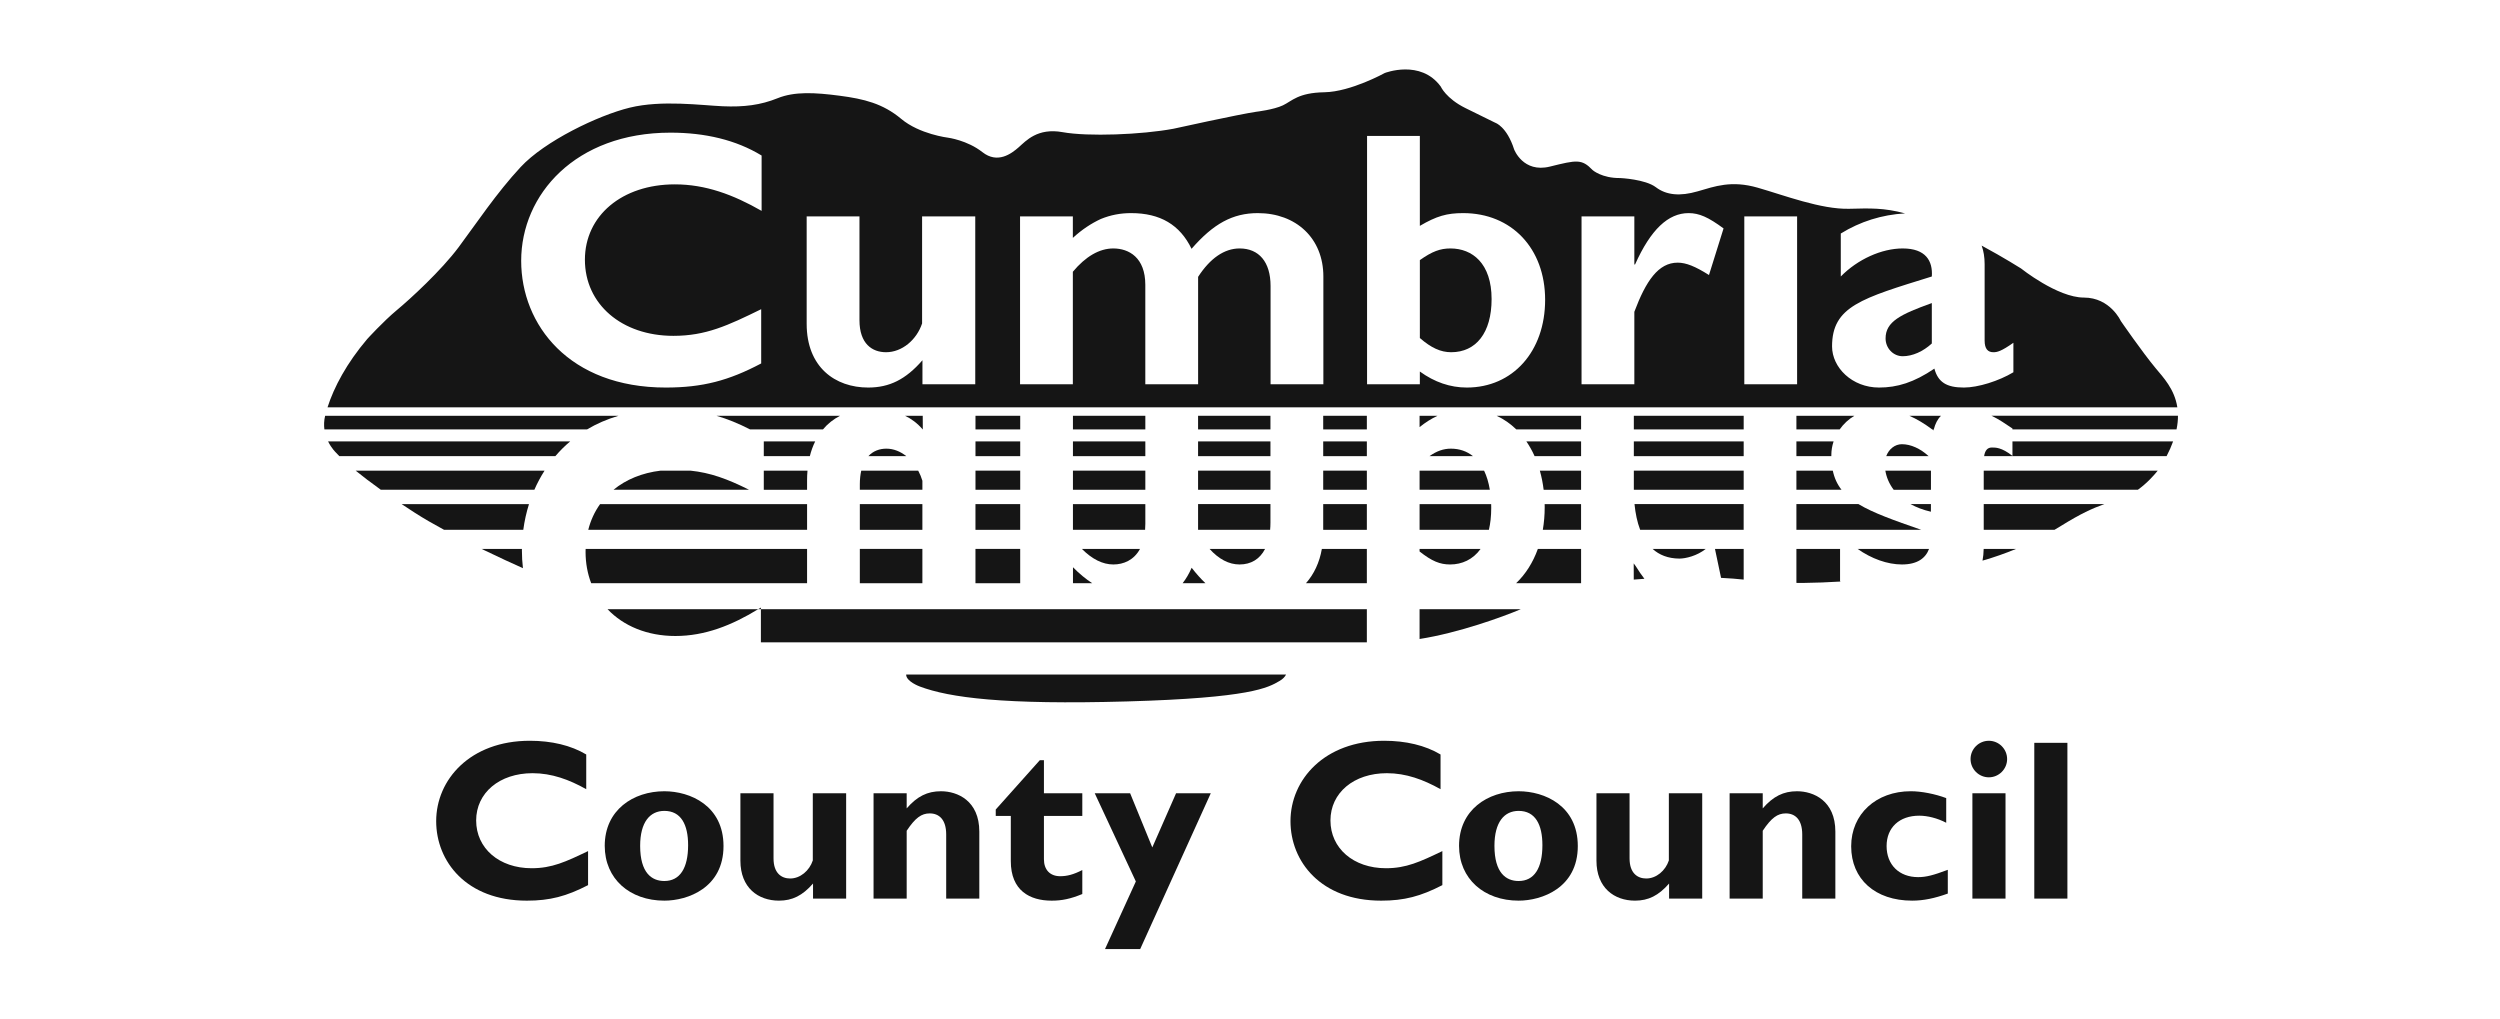 <svg width="216" height="88" viewBox="0 0 216 88" fill="none" xmlns="http://www.w3.org/2000/svg">
<path d="M50.809 76.475C48.934 77.442 47.513 77.817 45.52 77.817C40.29 77.817 37.686 74.422 37.686 70.95C37.686 67.357 40.626 64.002 45.777 64.002C47.652 64.002 49.329 64.397 50.651 65.187V68.186C49.172 67.357 47.67 66.804 46.013 66.804C43.152 66.804 41.14 68.502 41.14 70.889C41.14 73.297 43.132 75.015 45.934 75.015C47.691 75.015 48.875 74.461 50.809 73.534V76.475Z" fill="#151515"/>
<path d="M57.4 70.061C56.157 70.061 55.309 71.028 55.309 73.081C55.309 75.428 56.314 76.119 57.4 76.119C58.742 76.119 59.453 75.014 59.453 73.021C59.453 71.244 58.841 70.061 57.4 70.061ZM57.4 77.816C54.42 77.816 52.249 75.941 52.249 73.081C52.249 69.982 54.716 68.364 57.4 68.364C59.63 68.364 62.511 69.607 62.511 73.099C62.511 76.712 59.413 77.816 57.4 77.816Z" fill="#151515"/>
<path d="M70.246 76.336C69.338 77.382 68.45 77.816 67.305 77.816C65.51 77.816 63.971 76.711 63.971 74.362V68.541H66.833V74.165C66.833 75.448 67.523 75.902 68.272 75.902C69.141 75.902 69.931 75.23 70.226 74.344V68.541H73.107V77.638H70.246V76.336Z" fill="#151515"/>
<path d="M78.337 69.844C79.245 68.798 80.133 68.364 81.297 68.364C82.718 68.364 84.613 69.173 84.613 71.856V77.639H81.751V72.094C81.751 70.811 81.139 70.278 80.33 70.278C79.619 70.278 79.086 70.653 78.337 71.778V77.639H75.475V68.541H78.337V69.844Z" fill="#151515"/>
<path d="M93.511 70.495H90.196V74.244C90.196 75.132 90.709 75.705 91.597 75.705C92.189 75.705 92.742 75.566 93.511 75.172V77.244C92.504 77.659 91.755 77.817 90.867 77.817C88.972 77.817 87.334 76.948 87.334 74.402V70.495H86.032V69.942L89.841 65.679H90.196V68.541H93.511V70.495Z" fill="#151515"/>
<path d="M98.512 82H95.473L98.137 76.158L94.586 68.541H97.644L99.558 73.218L101.611 68.541H104.61L98.512 82Z" fill="#151515"/>
<path d="M124.62 76.475C122.745 77.442 121.324 77.817 119.332 77.817C114.102 77.817 111.498 74.422 111.498 70.95C111.498 67.357 114.438 64.002 119.588 64.002C121.463 64.002 123.141 64.397 124.463 65.187V68.186C122.982 67.357 121.483 66.804 119.825 66.804C116.964 66.804 114.951 68.502 114.951 70.889C114.951 73.297 116.944 75.015 119.746 75.015C121.502 75.015 122.687 74.461 124.62 73.534V76.475Z" fill="#151515"/>
<path d="M131.211 70.061C129.968 70.061 129.12 71.028 129.12 73.081C129.12 75.428 130.126 76.119 131.211 76.119C132.554 76.119 133.264 75.014 133.264 73.021C133.264 71.244 132.652 70.061 131.211 70.061ZM131.211 77.816C128.232 77.816 126.062 75.941 126.062 73.081C126.062 69.982 128.528 68.364 131.211 68.364C133.442 68.364 136.322 69.607 136.322 73.099C136.322 76.712 133.224 77.816 131.211 77.816Z" fill="#151515"/>
<path d="M144.209 76.336C143.301 77.382 142.413 77.816 141.268 77.816C139.473 77.816 137.934 76.711 137.934 74.362V68.541H140.794V74.165C140.794 75.448 141.486 75.902 142.235 75.902C143.105 75.902 143.894 75.23 144.189 74.344V68.541H147.071V77.638H144.209V76.336Z" fill="#151515"/>
<path d="M152.3 69.844C153.208 68.798 154.096 68.364 155.261 68.364C156.681 68.364 158.575 69.173 158.575 71.856V77.639H155.713V72.094C155.713 70.811 155.102 70.278 154.294 70.278C153.583 70.278 153.05 70.653 152.3 71.778V77.639H149.439V68.541H152.3V69.844Z" fill="#151515"/>
<path d="M168.29 77.204C167.146 77.618 166.179 77.816 165.212 77.816C162.015 77.816 159.942 75.961 159.942 73.119C159.942 70.337 162.093 68.363 165.093 68.363C166.021 68.363 167.204 68.6 168.153 68.956V71.087C167.402 70.692 166.534 70.475 165.823 70.475C164.106 70.475 163.002 71.501 163.002 73.099C163.002 74.718 164.086 75.784 165.725 75.784C166.415 75.784 167.027 75.626 168.29 75.152V77.204Z" fill="#151515"/>
<path d="M173.277 77.638H170.415V68.541H173.277V77.638ZM173.415 65.581C173.415 66.449 172.704 67.16 171.836 67.16C170.967 67.16 170.256 66.449 170.256 65.581C170.256 64.713 170.967 64.003 171.836 64.003C172.704 64.003 173.415 64.713 173.415 65.581Z" fill="#151515"/>
<path d="M178.624 77.638H175.763V64.18H178.624V77.638Z" fill="#151515"/>
<path d="M92.705 50.391H94.37C93.807 50.022 93.249 49.568 92.706 49.01L92.705 50.391Z" fill="#151515"/>
<path d="M84.28 50.391H88.145V47.425H84.28V50.391Z" fill="#151515"/>
<path d="M102.958 49.055C102.733 49.573 102.473 50.016 102.176 50.391H104.151C103.76 50.019 103.365 49.577 102.958 49.055Z" fill="#151515"/>
<path d="M148.173 47.425L148.699 49.927C149.423 49.963 150.081 50.013 150.654 50.077V47.425H148.173Z" fill="#151515"/>
<path d="M112.834 50.391H118.096V47.425H114.209C114.003 48.608 113.524 49.613 112.834 50.391" fill="#151515"/>
<path d="M58.356 54.95C60.909 54.95 63.226 54.029 65.509 52.633H52.49C53.87 54.086 55.919 54.95 58.356 54.95Z" fill="#151515"/>
<path d="M155.209 40.663V42.315H159.108C158.739 41.845 158.489 41.307 158.353 40.663H155.209Z" fill="#151515"/>
<path d="M155.209 39.412H158.228C158.228 39.383 158.227 39.356 158.227 39.326C158.227 38.92 158.295 38.52 158.423 38.137H155.209V39.412Z" fill="#151515"/>
<path d="M70.432 38.138H65.991V39.412H69.97C70.085 38.946 70.242 38.522 70.432 38.138Z" fill="#151515"/>
<path d="M74.289 50.391H79.694V47.425H74.289V50.391Z" fill="#151515"/>
<path d="M141.71 45.776H150.652V43.554H141.221C141.3 44.352 141.455 45.11 141.71 45.776Z" fill="#151515"/>
<path d="M69.731 42.316V41.503C69.731 41.212 69.744 40.933 69.768 40.664H65.991V42.316H69.731Z" fill="#151515"/>
<path d="M155.209 45.776H165.998C163.61 44.948 161.824 44.312 160.572 43.554H155.209V45.776Z" fill="#151515"/>
<path d="M59.649 40.663H57.085C55.484 40.852 54.089 41.427 53.007 42.315H64.718C62.835 41.372 61.373 40.841 59.649 40.663Z" fill="#151515"/>
<path d="M88.147 35.923H84.282V37.102H88.147V35.923Z" fill="#151515"/>
<path d="M98.957 35.923H92.702V37.102H98.957V35.923Z" fill="#151515"/>
<path d="M133.457 43.555C133.458 43.644 133.462 43.731 133.462 43.82C133.462 44.504 133.404 45.156 133.299 45.776H136.604V43.555H133.457Z" fill="#151515"/>
<path d="M109.767 35.923H103.514V37.102H109.767V35.923Z" fill="#151515"/>
<path d="M71.103 37.101C71.524 36.598 72.026 36.207 72.582 35.923H61.901C62.855 36.199 63.799 36.587 64.805 37.101H71.103Z" fill="#151515"/>
<path d="M163.614 42.316H166.834L166.835 40.664H162.894C162.986 41.225 163.219 41.794 163.614 42.316Z" fill="#151515"/>
<path d="M69.731 47.425H50.599C50.596 47.51 50.593 47.595 50.593 47.682C50.593 48.657 50.764 49.566 51.079 50.391H69.731V47.425Z" fill="#151515"/>
<path d="M118.096 35.923H114.325V37.102H118.096V35.923Z" fill="#151515"/>
<path d="M79.722 37.101H79.73L79.725 35.923H78.194C78.746 36.185 79.256 36.563 79.722 37.101Z" fill="#151515"/>
<path d="M158.948 37.101C159.279 36.631 159.71 36.224 160.218 35.923H155.209V37.101H158.948Z" fill="#151515"/>
<path d="M167.079 37.101C167.212 36.594 167.412 36.204 167.703 35.923H164.968C165.597 36.198 166.245 36.583 166.943 37.101H167.079Z" fill="#151515"/>
<path d="M124.202 35.923H122.651V36.904C123.153 36.497 123.671 36.171 124.202 35.923Z" fill="#151515"/>
<path d="M162.969 39.412H166.634C165.923 38.759 165.097 38.379 164.323 38.379C163.716 38.379 163.197 38.804 162.969 39.412Z" fill="#151515"/>
<path d="M136.606 37.101V35.923H129.308C129.934 36.213 130.503 36.611 131.007 37.101H136.606Z" fill="#151515"/>
<path d="M150.654 35.923H141.163V37.102H150.654V35.923Z" fill="#151515"/>
<path d="M51.847 43.555C51.381 44.206 51.034 44.951 50.825 45.776H69.732V43.555H51.847Z" fill="#151515"/>
<path d="M96.193 48.77C97.069 48.77 97.97 48.401 98.497 47.425H93.476C94.353 48.31 95.272 48.77 96.193 48.77Z" fill="#151515"/>
<path d="M76.583 38.764C76.004 38.764 75.447 38.956 75.027 39.412H78.305C77.796 39.006 77.202 38.764 76.583 38.764Z" fill="#151515"/>
<path d="M107.096 48.77C108.095 48.77 108.854 48.3 109.303 47.425H104.506C105.303 48.309 106.176 48.77 107.096 48.77Z" fill="#151515"/>
<path d="M122.651 47.647C123.72 48.49 124.411 48.77 125.292 48.77C126.309 48.77 127.261 48.35 127.924 47.425H122.651V47.647Z" fill="#151515"/>
<path d="M125.355 38.764C124.72 38.764 124.133 38.968 123.506 39.412H127.263C126.737 38.987 126.093 38.764 125.355 38.764Z" fill="#151515"/>
<path d="M128.837 43.555H122.652V45.776H128.64C128.77 45.23 128.842 44.604 128.842 43.89C128.842 43.776 128.841 43.665 128.837 43.555Z" fill="#151515"/>
<path d="M98.957 40.663H92.702V42.315H98.957V40.663Z" fill="#151515"/>
<path d="M103.514 42.315H109.767V40.663H103.514V42.315Z" fill="#151515"/>
<path d="M145.091 48.262C145.629 48.266 146.635 48.025 147.376 47.425H142.783C143.357 47.944 144.113 48.255 145.091 48.262Z" fill="#151515"/>
<path d="M125.319 21.466C124.439 21.466 123.746 21.717 122.676 22.473V29.205C123.652 30.054 124.47 30.432 125.382 30.432C127.522 30.432 128.874 28.765 128.874 25.839C128.874 22.755 127.207 21.466 125.319 21.466Z" fill="#151515"/>
<path d="M162.914 29.237C162.914 30.086 163.575 30.778 164.393 30.778C165.242 30.778 166.155 30.369 166.909 29.677V26.185C164.204 27.16 162.914 27.79 162.914 29.237Z" fill="#151515"/>
<path d="M79.476 59.316C82.027 60.276 86.699 60.907 97.381 60.604C108.064 60.3 109.556 59.422 110.566 58.828C110.852 58.661 111.022 58.47 111.116 58.278H78.292C78.28 58.883 79.476 59.316 79.476 59.316Z" fill="#151515"/>
<path d="M155.27 33.201H150.708V18.697H155.27V33.201ZM147.656 23.762C146.46 23.008 145.674 22.693 144.951 22.693C143.283 22.693 142.212 24.266 141.207 26.941V33.201H136.645V18.697H141.207V22.85H141.269C142.623 19.829 144.133 18.413 145.894 18.413C146.807 18.413 147.592 18.76 148.915 19.736L147.656 23.762ZM126.734 33.484C125.287 33.484 123.935 33.012 122.675 32.1V33.201H118.114V11.744H122.675V19.515C124.124 18.666 125.004 18.413 126.42 18.413C130.604 18.413 133.499 21.465 133.499 25.901C133.499 30.369 130.698 33.484 126.734 33.484ZM114.339 33.201H109.777V24.707C109.777 22.63 108.77 21.466 107.103 21.466C105.782 21.466 104.555 22.315 103.517 23.92V33.201H98.955V24.611C98.955 22.252 97.539 21.466 96.186 21.466C94.991 21.466 93.795 22.159 92.694 23.48V33.201H88.132V18.697H92.694V20.554C93.48 19.829 94.298 19.295 95.116 18.918C95.965 18.571 96.815 18.413 97.728 18.413C100.245 18.413 101.943 19.42 102.95 21.497C104.838 19.327 106.505 18.413 108.675 18.413C111.98 18.413 114.339 20.585 114.339 23.889V33.201ZM84.262 33.201H79.7V31.125C78.253 32.792 76.837 33.484 75.012 33.484C72.15 33.484 69.696 31.723 69.696 27.978V18.697H74.258V27.664C74.258 29.709 75.359 30.432 76.554 30.432C77.939 30.432 79.198 29.362 79.669 27.946V18.697H84.262V33.201ZM65.803 18.22C63.34 16.81 60.95 15.929 58.307 15.929C53.745 15.929 50.536 18.635 50.536 22.441C50.536 26.279 53.714 29.017 58.18 29.017C60.981 29.017 62.869 28.135 65.767 26.714V31.401C62.962 32.886 60.698 33.484 57.52 33.484C49.183 33.484 45.03 28.073 45.03 22.535C45.03 16.81 49.718 11.461 57.929 11.461C60.919 11.461 63.592 12.09 65.803 13.438V18.22ZM186.249 31.814C185.079 30.407 183.236 27.731 183.236 27.731C183.236 27.731 182.324 25.71 180.045 25.71C177.765 25.71 174.614 23.193 174.614 23.193C174.614 23.193 173.135 22.256 171.214 21.219C171.383 21.686 171.472 22.217 171.472 22.818V29.426C171.472 30.149 171.756 30.432 172.227 30.432C172.542 30.432 172.888 30.369 173.957 29.615V32.163C172.699 32.919 170.906 33.484 169.679 33.484C168.169 33.484 167.445 33.012 167.131 31.848C165.369 33.044 163.921 33.484 162.349 33.484C160.02 33.484 158.29 31.754 158.29 29.929C158.29 26.468 160.838 25.776 166.91 23.889C167.005 22.535 166.376 21.466 164.393 21.466C162.568 21.466 160.491 22.41 159.044 23.889V20.176C160.728 19.138 162.588 18.551 164.599 18.436C162.735 17.942 161.565 17.996 159.772 18.039C157.334 18.099 154.145 16.87 151.865 16.217C149.586 15.563 148.179 16.098 146.672 16.533C145.166 16.97 143.98 16.87 143.068 16.177C142.156 15.483 139.996 15.384 139.996 15.384C138.39 15.404 137.598 14.691 137.598 14.691C136.666 13.719 136.23 13.818 133.912 14.393C131.593 14.967 130.82 12.907 130.82 12.907C130.185 10.925 129.195 10.608 129.195 10.608L126.618 9.34C124.933 8.507 124.479 7.476 124.479 7.476C122.735 5.098 119.643 6.308 119.643 6.308C119.643 6.308 116.71 7.932 114.431 7.971C112.152 8.011 111.636 8.725 110.843 9.102C110.051 9.478 108.544 9.656 108.544 9.656C107.038 9.875 101.389 11.123 101.389 11.123C98.635 11.639 93.996 11.816 91.816 11.42C89.637 11.023 88.645 12.173 88.011 12.728C87.377 13.284 86.189 14.175 84.88 13.145C83.572 12.114 81.907 11.896 81.907 11.896C81.907 11.896 79.449 11.599 77.864 10.27C76.278 8.943 74.653 8.547 72.533 8.269C70.411 7.991 68.648 7.892 67.182 8.487C65.714 9.082 64.267 9.26 62.445 9.181C60.621 9.102 57.172 8.625 54.416 9.3C51.662 9.974 47.064 12.193 44.984 14.433C42.902 16.672 41.139 19.328 39.633 21.349C38.126 23.371 35.451 25.829 34.281 26.799C33.112 27.771 31.724 29.297 31.724 29.297C29.963 31.372 28.861 33.433 28.298 35.194H188.122C187.879 33.608 186.892 32.59 186.249 31.814Z" fill="#151515"/>
<path d="M166.83 44.213L166.832 43.554H165.07C165.566 43.829 166.149 44.057 166.83 44.213Z" fill="#151515"/>
<path d="M164.324 48.77C165.651 48.77 166.369 48.233 166.67 47.425H160.494C161.698 48.273 163.07 48.77 164.324 48.77Z" fill="#151515"/>
<path d="M141.152 48.676L141.157 50.077C141.465 50.052 141.772 50.029 142.077 50.008C141.832 49.691 141.583 49.33 141.327 48.915L141.152 48.676Z" fill="#151515"/>
<path d="M88.147 40.663H84.282V42.315H88.147V40.663Z" fill="#151515"/>
<path d="M109.767 38.138H103.514V39.412H109.767V38.138Z" fill="#151515"/>
<path d="M98.957 38.138H92.702V39.412H98.957V38.138Z" fill="#151515"/>
<path d="M136.606 39.412V38.137H131.877C132.146 38.528 132.384 38.954 132.589 39.412H136.606Z" fill="#151515"/>
<path d="M88.147 38.138H84.282V39.412H88.147V38.138Z" fill="#151515"/>
<path d="M114.325 45.777H118.096V43.555H114.325V45.777Z" fill="#151515"/>
<path d="M79.694 43.555H74.289V45.777H79.694V43.555Z" fill="#151515"/>
<path d="M150.654 38.138H141.163V39.412H150.654V38.138Z" fill="#151515"/>
<path d="M98.957 43.555H92.702V45.776H98.936C98.949 45.611 98.957 45.44 98.957 45.26V43.555Z" fill="#151515"/>
<path d="M141.163 42.315H150.654V40.663H141.163V42.315Z" fill="#151515"/>
<path d="M79.332 40.663H74.412C74.334 41.006 74.289 41.4 74.289 41.854V42.315H79.695V41.537C79.602 41.23 79.48 40.936 79.332 40.663Z" fill="#151515"/>
<path d="M122.652 40.663V42.315H128.722C128.618 41.686 128.451 41.133 128.224 40.663H122.652Z" fill="#151515"/>
<path d="M133.371 42.316H136.605V40.664H133.042C133.19 41.185 133.301 41.737 133.371 42.316Z" fill="#151515"/>
<path d="M84.28 45.777H88.145V43.555H84.28V45.777Z" fill="#151515"/>
<path d="M103.514 45.776H109.738C109.756 45.577 109.767 45.372 109.767 45.154V43.554H103.514V45.776Z" fill="#151515"/>
<path d="M114.325 42.315H118.096V40.663H114.325V42.315Z" fill="#151515"/>
<path d="M118.096 38.138H114.325V39.412H118.096V38.138Z" fill="#151515"/>
<path d="M173.876 39.388C172.924 38.638 172.401 38.666 172.087 38.666C171.719 38.666 171.504 38.919 171.427 39.412H187.193C187.427 38.963 187.612 38.539 187.756 38.137H173.876V39.388Z" fill="#151515"/>
<path d="M173.876 37.022V37.101H188.052C188.139 36.679 188.179 36.288 188.176 35.922H172.069C172.708 36.224 173.268 36.614 173.876 37.022Z" fill="#151515"/>
<path d="M53.443 35.923H28.091C27.989 36.348 27.98 36.744 28.028 37.101H50.721C51.539 36.614 52.446 36.216 53.443 35.923Z" fill="#151515"/>
<path d="M171.289 48.439C172.291 48.152 173.259 47.81 174.191 47.425H171.39C171.382 47.786 171.349 48.124 171.289 48.439" fill="#151515"/>
<path d="M171.394 45.776H177.508C177.702 45.662 177.894 45.548 178.082 45.431C179.785 44.375 180.754 43.936 181.814 43.554H171.394V45.776Z" fill="#151515"/>
<path d="M132.871 47.425C132.446 48.609 131.806 49.615 130.989 50.391H136.606V47.425H132.871Z" fill="#151515"/>
<path d="M65.741 55.499H76.128C76.484 55.496 77.005 55.499 77.523 55.499H118.096V52.634H65.741L65.741 55.499Z" fill="#151515"/>
<path d="M45.094 47.425H41.605C43.093 48.148 44.419 48.751 45.182 49.091C45.123 48.591 45.093 48.085 45.093 47.576C45.093 47.526 45.094 47.475 45.094 47.425Z" fill="#151515"/>
<path d="M49.263 38.138H28.347C28.646 38.751 29.03 39.108 29.03 39.108C29.114 39.202 29.214 39.305 29.32 39.412H47.98C48.369 38.957 48.796 38.53 49.263 38.138Z" fill="#151515"/>
<path d="M45.704 43.555H34.699C35.072 43.803 35.457 44.056 35.86 44.315C36.597 44.789 37.462 45.286 38.369 45.776H45.212C45.313 45.021 45.477 44.277 45.704 43.555Z" fill="#151515"/>
<path d="M47.051 40.663H30.727C31.333 41.157 32.06 41.711 32.904 42.315H46.169C46.42 41.742 46.714 41.19 47.051 40.663Z" fill="#151515"/>
<path d="M122.651 55.209C126.051 54.676 129.863 53.286 131.374 52.645C131.382 52.641 131.391 52.637 131.399 52.633H122.651V55.209Z" fill="#151515"/>
<path d="M155.209 50.362C155.573 50.367 155.787 50.366 155.787 50.366C156.862 50.354 157.951 50.311 159.033 50.245C159.016 50.233 158.998 50.222 158.981 50.21V47.425H155.209V50.362Z" fill="#151515"/>
<path d="M186.428 40.663H171.394V42.315H184.712C185.508 41.745 186.12 41.047 186.428 40.663Z" fill="#151515"/>
<path d="M79.731 37.1H79.722C79.724 37.104 79.728 37.107 79.731 37.111V37.1Z" fill="#151515"/>
<path d="M167.08 37.101H166.944C166.981 37.13 167.019 37.156 167.058 37.185C167.064 37.156 167.073 37.13 167.08 37.101Z" fill="#151515"/>
<path d="M65.509 52.633H65.74V52.492" fill="#151515"/>
</svg>

